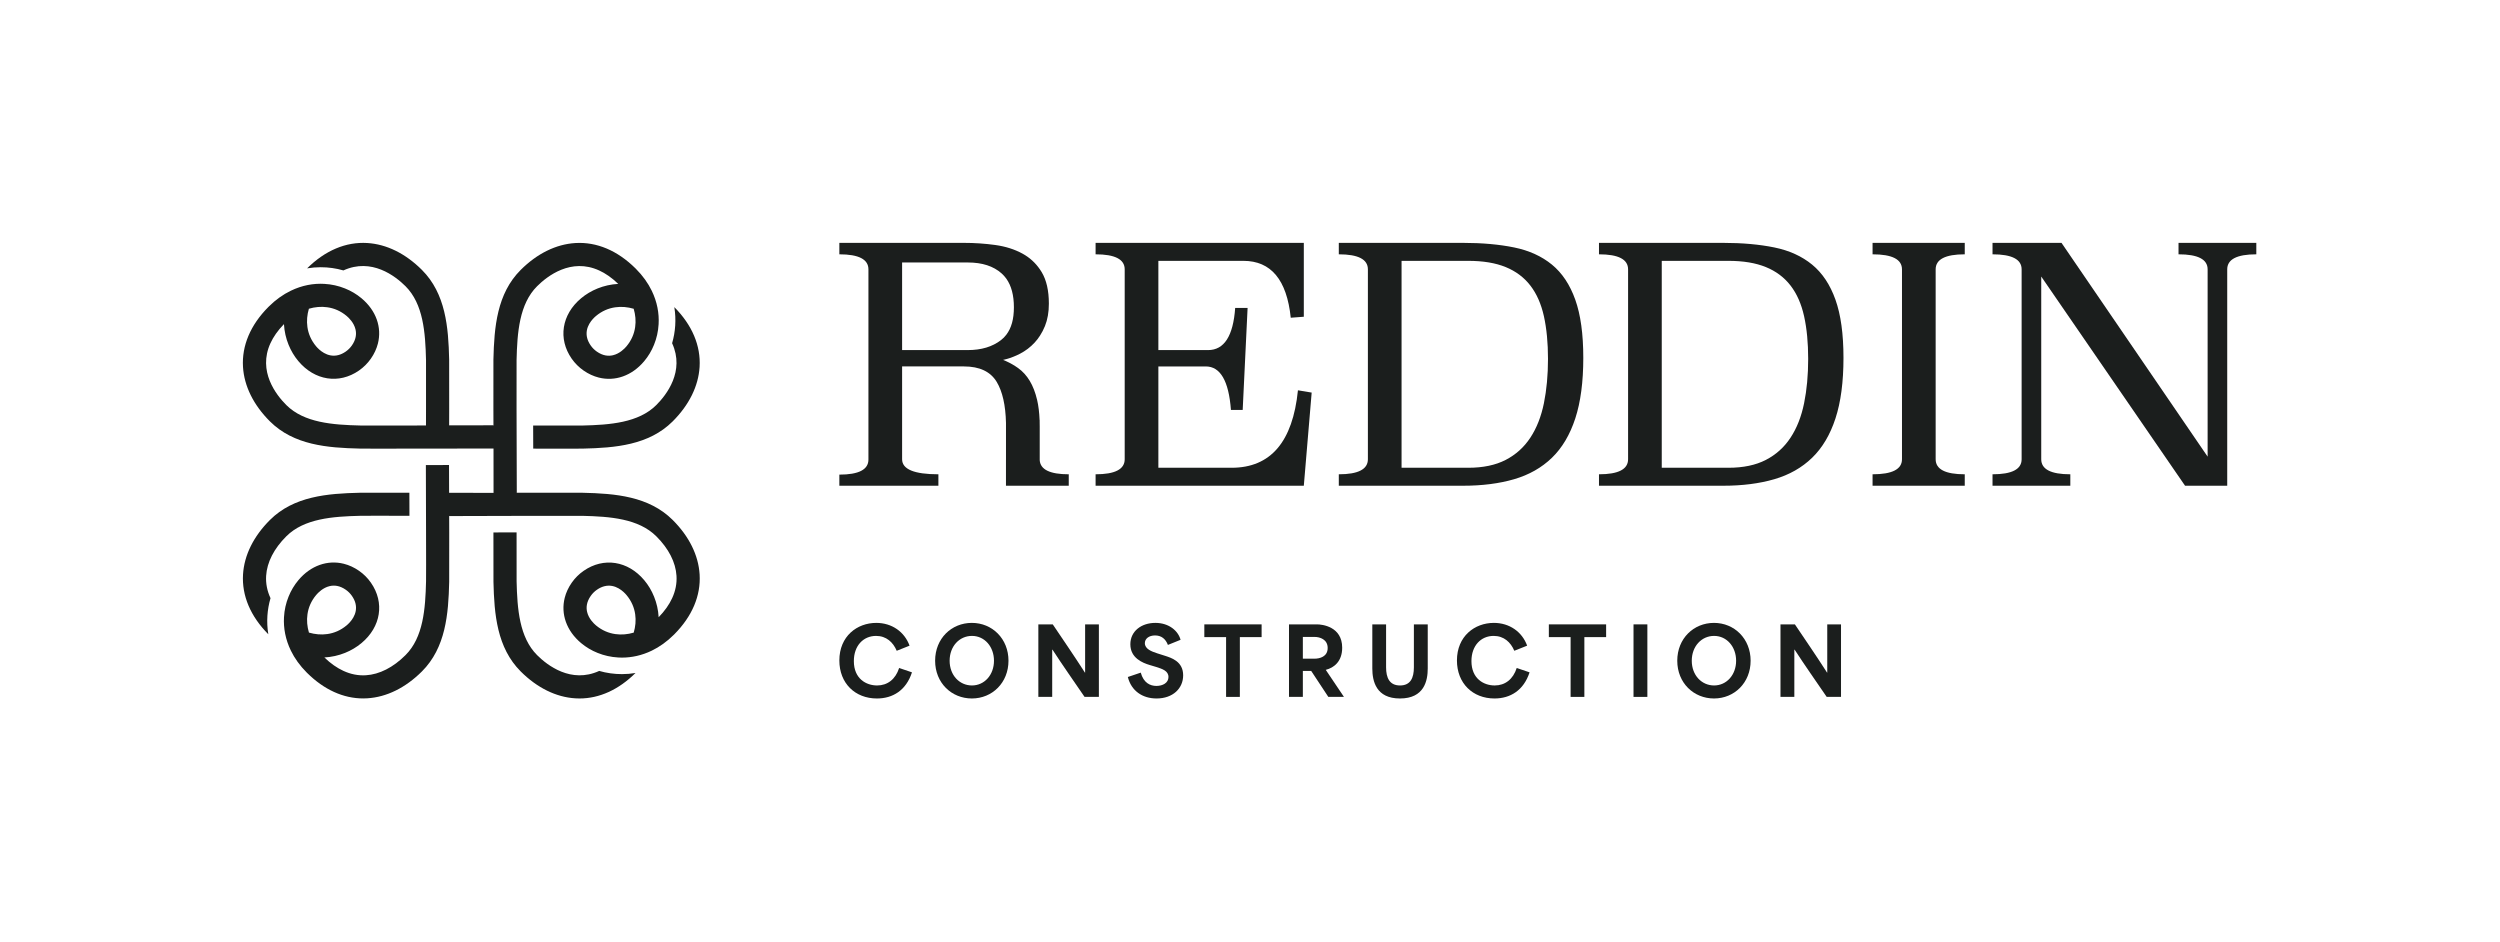 <svg width="2384" height="898" viewBox="0 0 2384 898" fill="none" xmlns="http://www.w3.org/2000/svg">
<path d="M625.825 386.278C608.892 403.163 581.66 405.179 555.218 405.793C551.395 405.888 532.551 405.872 508.415 405.809C508.446 412.409 508.462 419.166 508.478 425.876V427.813C508.478 427.813 508.588 427.829 508.636 427.813C520.72 427.86 531.334 427.876 539.501 427.876C547.667 427.876 553.67 427.845 555.723 427.797C586.651 427.089 618.733 424.49 641.447 401.856C657.117 386.215 665.994 368.259 667.131 349.925C668.363 329.732 660.039 309.996 643.027 292.859C644.97 304.783 644.069 316.517 640.926 327.291C653.215 354.036 635.539 376.591 625.825 386.278Z" fill="#1B1E1D"/>
<path d="M253.786 549.097C254.592 536.197 261.242 523.155 273.057 511.389C289.99 494.504 317.222 492.488 343.664 491.874C347.487 491.779 366.315 491.811 390.452 491.874C390.436 485.258 390.42 478.485 390.388 471.744V469.854H390.23C365.715 469.807 347.187 469.791 343.159 469.885C312.231 470.594 280.149 473.193 257.435 495.827C241.765 511.468 232.872 529.424 231.751 547.758C230.519 567.966 238.843 587.702 255.871 604.839C253.912 592.932 254.813 581.181 257.956 570.408C254.734 563.462 253.344 556.342 253.786 549.113V549.097Z" fill="#1B1E1D"/>
<path d="M667.163 547.774C666.026 529.44 657.149 511.484 641.479 495.843C618.765 473.209 586.684 470.61 555.755 469.901H492.714V469.618H492.809L492.588 390.013C492.525 365.945 492.509 347.17 492.604 343.358C493.22 316.991 495.241 289.837 512.175 272.952C521.889 263.265 544.54 245.608 571.393 257.925C577.269 260.603 583.351 264.746 589.543 270.715C582.624 271.093 575.99 272.605 569.893 275.062C564.08 277.394 558.757 280.575 554.144 284.434C535.568 299.965 531.967 323.071 545.141 342.004C545.172 342.035 545.188 342.051 545.204 342.083C548.284 346.477 552.075 350.257 556.482 353.329C561.142 356.573 566.038 358.794 571.03 360.054C586.399 363.913 602.527 358.448 614.295 344.445C618.165 339.846 621.355 334.538 623.677 328.757C626.157 322.662 627.674 316.015 628.053 309.116C628.653 298.799 626.679 287.868 621.498 277.236C617.975 269.991 612.968 262.887 606.255 256.193C606.176 256.114 606.097 256.035 606.018 255.957C588.784 238.883 568.961 230.519 548.631 231.763C530.245 232.897 512.238 241.749 496.553 257.374C473.854 280.024 471.248 312.014 470.521 342.854C470.426 346.887 470.442 365.362 470.505 389.808V389.95C470.521 394.974 470.537 400.251 470.553 405.7C470.458 405.716 470.347 405.716 470.237 405.7V405.559L428.599 405.59V405.669H428.299C428.315 400.219 428.33 394.943 428.346 389.918V389.839C428.394 365.362 428.409 346.855 428.315 342.823C427.604 311.983 424.997 279.992 402.299 257.343C386.613 241.718 368.606 232.866 350.22 231.732C329.922 230.487 310.083 238.835 292.865 255.909C297.146 255.185 301.458 254.822 305.802 254.822C313.226 254.822 320.524 255.862 327.474 257.878C354.295 245.592 376.962 263.233 386.677 272.92C403.61 289.805 405.632 316.96 406.248 343.327C406.342 347.139 406.311 365.914 406.248 389.981C406.248 395.021 406.232 400.298 406.216 405.732C400.782 405.748 395.491 405.763 390.42 405.779C366.284 405.826 347.456 405.858 343.633 405.763C317.191 405.149 289.959 403.133 273.026 386.248C263.311 376.561 245.62 353.974 257.925 327.229C260.626 321.354 264.764 315.274 270.783 309.084C271.162 315.999 272.678 322.646 275.174 328.742C277.496 334.506 280.671 339.799 284.541 344.398C300.115 362.921 323.288 366.512 342.275 353.376C342.306 353.344 342.322 353.329 342.354 353.313C346.761 350.241 350.552 346.461 353.632 342.067C356.886 337.42 359.113 332.537 360.377 327.56C364.247 312.235 358.765 296.153 344.723 284.418C340.095 280.544 334.756 277.362 328.943 275.047C322.83 272.589 316.196 271.077 309.293 270.699C298.947 270.101 288 272.07 277.338 277.236C270.072 280.733 262.932 285.742 256.219 292.436C256.092 292.562 255.966 292.688 255.84 292.814C238.812 309.951 230.487 329.687 231.719 349.895C232.841 368.229 241.734 386.185 257.404 401.826C280.118 424.46 312.199 427.059 343.128 427.767C345.165 427.815 350.931 427.846 359.318 427.846C367.706 427.846 378.147 427.83 390.262 427.799H390.357L470.616 427.72L470.647 469.98L428.267 469.948L428.188 443.849V443.44C420.606 443.455 413.198 443.487 406.106 443.503V443.912L406.279 507.656C406.343 531.723 406.374 550.499 406.279 554.31C405.663 580.677 403.641 607.832 386.708 624.717C374.909 636.498 361.83 643.13 348.893 643.933C341.627 644.374 334.487 642.972 327.505 639.759C321.298 636.924 315.232 632.64 309.324 626.953C316.227 626.575 322.877 625.063 328.974 622.606C334.787 620.275 340.111 617.093 344.739 613.234C363.315 597.72 366.916 574.613 353.727 555.681C353.711 555.649 353.679 555.618 353.663 555.586C350.599 551.192 346.808 547.411 342.401 544.34C337.741 541.095 332.844 538.874 327.853 537.614C312.484 533.755 296.34 539.221 284.572 553.223C280.687 557.838 277.48 563.178 275.158 568.99C272.694 575.07 271.177 581.67 270.814 588.553C270.23 598.87 272.188 609.785 277.369 620.417C280.892 627.662 285.915 634.782 292.628 641.476C292.723 641.57 292.802 641.649 292.897 641.728C309.009 657.683 327.379 666.031 346.303 666.031C347.614 666.031 348.925 665.984 350.251 665.905C368.638 664.771 386.645 655.919 402.33 640.294C425.029 617.645 427.635 585.655 428.346 554.814C428.441 550.798 428.425 532.322 428.378 507.877V507.719C428.362 502.695 428.346 497.418 428.33 491.968H428.63V492.126L508.447 491.905C532.583 491.842 551.427 491.811 555.25 491.905C581.692 492.519 608.924 494.536 625.857 511.421C637.673 523.186 644.323 536.228 645.112 549.128C645.555 556.358 644.165 563.477 640.958 570.423C638.115 576.629 633.818 582.693 628.085 588.584C627.721 581.717 626.205 575.117 623.741 569.037C621.419 563.225 618.228 557.886 614.342 553.271C598.783 534.763 575.611 531.156 556.624 544.308C556.593 544.324 556.561 544.356 556.529 544.371C552.122 547.427 548.331 551.207 545.251 555.602C541.997 560.248 539.754 565.147 538.506 570.124C534.652 585.45 540.133 601.531 554.16 613.266C558.788 617.125 564.127 620.322 569.94 622.638C576.037 625.095 582.671 626.607 589.574 626.985C590.743 627.064 591.912 627.095 593.081 627.095C602.385 627.095 612.068 625.032 621.529 620.464C628.811 616.936 635.951 611.927 642.664 605.233C642.79 605.107 642.933 604.965 643.059 604.839C660.071 587.702 668.395 567.982 667.163 547.774ZM604.28 294.436C605.955 300.122 606.539 306.06 605.686 311.888C604.786 318.314 602.148 324.615 597.377 330.301C595.561 332.459 590.917 337.247 584.52 338.759C580.113 339.799 574.853 339.279 569.119 335.278C566.86 333.687 564.901 331.75 563.322 329.482C561.616 327.04 560.542 324.709 559.957 322.473C557.13 311.841 565.296 303.839 568.329 301.319C574.015 296.562 580.318 293.932 586.763 293.034C592.607 292.184 598.562 292.766 604.28 294.436ZM294.555 294.405C300.289 292.719 306.26 292.152 312.105 293.003C318.549 293.9 324.852 296.531 330.538 301.288C332.702 303.099 337.504 307.714 339.005 314.093C340.063 318.503 339.542 323.733 335.53 329.466C333.934 331.718 331.976 333.672 329.717 335.247C327.269 336.948 324.915 338.019 322.672 338.602C312.01 341.405 304.001 333.278 301.458 330.254C296.688 324.583 294.05 318.283 293.149 311.857C292.312 306.029 292.881 300.091 294.555 294.405ZM294.603 603.233C292.928 597.547 292.344 591.608 293.197 585.781C294.097 579.354 296.735 573.054 301.505 567.368C303.322 565.21 307.95 560.422 314.348 558.925C318.755 557.87 324.015 558.39 329.748 562.39C332.023 563.981 333.982 565.919 335.561 568.187C337.267 570.628 338.341 572.959 338.926 575.196C341.738 585.828 333.587 593.829 330.554 596.349C324.868 601.106 318.565 603.737 312.136 604.634C306.292 605.485 300.321 604.902 294.603 603.233ZM604.312 603.264C598.594 604.949 592.639 605.516 586.794 604.666C580.35 603.768 574.047 601.138 568.345 596.381C566.181 594.57 561.379 589.955 559.878 583.575C558.82 579.181 559.341 573.936 563.353 568.218C564.949 565.95 566.891 563.997 569.166 562.422C571.614 560.721 573.968 559.65 576.211 559.067C586.873 556.263 594.882 564.391 597.409 567.415C602.179 573.101 604.817 579.386 605.718 585.812C606.571 591.64 605.986 597.578 604.312 603.264Z" fill="#1B1E1D"/>
<path d="M571.408 639.79C544.571 652.076 521.919 634.435 512.205 624.748C495.272 607.863 493.25 580.709 492.634 554.342C492.539 550.53 492.555 531.755 492.618 507.688C485.873 507.703 478.923 507.719 471.957 507.735H471.91C471.452 507.735 470.994 507.751 470.535 507.751V507.829C470.488 532.306 470.472 550.813 470.567 554.846C471.278 585.686 473.884 617.676 496.583 640.326C512.268 655.951 530.275 664.819 548.662 665.937C549.989 666.016 551.3 666.063 552.611 666.063C571.55 666.063 589.92 657.715 606.032 641.759C601.752 642.484 597.423 642.846 593.08 642.846C585.656 642.846 578.358 641.806 571.408 639.79Z" fill="#1B1E1D"/>
<path d="M1174.44 446.059H1104.62V349.434H1149.82C1163.73 349.434 1171.74 363.26 1173.82 390.89H1185.03L1189.71 293.642H1177.87C1175.99 320.443 1167.37 333.85 1151.99 333.85H1104.62V248.749H1185.66C1212.05 248.749 1227.11 266.829 1230.86 302.988L1243.32 302.046V231.6H1044.76V242.511C1063.25 242.511 1072.51 247.297 1072.51 256.847V437.949C1072.51 447.511 1063.25 452.286 1044.76 452.286V463.197H1243.32L1250.81 374.365L1237.72 372.187C1232.73 421.435 1211.63 446.059 1174.44 446.059Z" fill="#1B1E1D"/>
<path d="M1479.91 252.333C1470.14 244.337 1458.13 238.881 1443.91 235.966C1429.67 233.063 1413.41 231.6 1395.13 231.6H1276.68V242.511C1295.17 242.511 1304.42 247.297 1304.42 256.847V437.949C1304.42 447.511 1295.17 452.286 1276.68 452.286V463.197H1395.13C1413.41 463.197 1429.67 461.121 1443.91 456.959C1458.13 452.808 1470.14 446.002 1479.91 436.543C1489.68 427.095 1497.1 414.573 1502.2 398.989C1507.28 383.404 1509.83 364.179 1509.83 341.325C1509.83 318.47 1507.28 300.175 1502.2 285.838C1497.1 271.502 1489.68 260.33 1479.91 252.333ZM1472.28 384.493C1469.67 397.276 1465.36 408.233 1459.33 417.374C1453.31 426.528 1445.46 433.582 1435.8 438.573C1426.14 443.564 1414.24 446.059 1400.12 446.059H1336.53V248.749H1400.12C1414.24 248.749 1426.14 250.723 1435.8 254.67C1445.46 258.617 1453.31 264.481 1459.33 272.284C1465.36 280.076 1469.67 289.842 1472.28 301.581C1474.86 313.321 1476.17 326.886 1476.17 342.255C1476.17 357.623 1474.86 371.71 1472.28 384.493Z" fill="#1B1E1D"/>
<path d="M1728.02 252.333C1718.26 244.337 1706.26 238.881 1692.02 235.966C1677.79 233.063 1661.52 231.6 1643.24 231.6H1524.79V242.511C1543.29 242.511 1552.54 247.297 1552.54 256.847V437.949C1552.54 447.511 1543.29 452.286 1524.79 452.286V463.197H1643.24C1661.52 463.197 1677.79 461.121 1692.02 456.959C1706.26 452.808 1718.26 446.002 1728.02 436.543C1737.79 427.095 1745.22 414.573 1750.31 398.989C1755.4 383.404 1757.94 364.179 1757.94 341.325C1757.94 318.47 1755.4 300.175 1750.31 285.838C1745.22 271.502 1737.79 260.33 1728.02 252.333ZM1720.39 384.493C1717.79 397.276 1713.47 408.233 1707.45 417.374C1701.43 426.528 1693.58 433.582 1683.91 438.573C1674.25 443.564 1662.36 446.059 1648.23 446.059H1584.65V248.749H1648.23C1662.36 248.749 1674.25 250.723 1683.91 254.67C1693.58 258.617 1701.43 264.481 1707.45 272.284C1713.47 280.076 1717.79 289.842 1720.39 301.581C1722.99 313.321 1724.28 326.886 1724.28 342.255C1724.28 357.623 1722.99 371.71 1720.39 384.493Z" fill="#1B1E1D"/>
<path d="M1785.68 242.511C1804.39 242.511 1813.73 247.297 1813.73 256.847V437.949C1813.73 447.511 1804.39 452.286 1785.68 452.286V463.197H1873.59V452.286C1855.09 452.286 1845.84 447.511 1845.84 437.949V256.847C1845.84 247.286 1855.09 242.511 1873.59 242.511V231.6H1785.68V242.511Z" fill="#1B1E1D"/>
<path d="M2077.44 231.6V242.511C2095.94 242.511 2105.19 247.297 2105.19 256.847V435.454L1965.85 231.6H1900.07V242.511C1918.56 242.511 1927.82 247.297 1927.82 256.847V437.949C1927.82 447.511 1918.56 452.286 1900.07 452.286V463.197H1974.26V452.286C1955.76 452.286 1946.52 447.511 1946.52 437.949V263.71L2083.67 463.197H2123.88V256.847C2123.88 247.286 2133.12 242.511 2151.62 242.511V231.6H2077.43H2077.44Z" fill="#1B1E1D"/>
<path d="M978.229 463.197H1019.16V452.286C1001.24 452.286 992.033 447.783 991.477 438.811V406.645C991.477 405.261 991.455 403.922 991.421 402.595V400.565H991.353C991.069 393.317 990.286 386.898 988.982 381.329C987.315 374.251 984.978 368.206 981.972 363.204C978.955 358.202 975.269 354.141 970.902 351.011C967.398 348.504 963.643 346.327 959.605 344.5C958.607 344.035 957.598 343.604 956.566 343.196C957.587 342.969 958.596 342.72 959.605 342.436C964.131 341.211 968.52 339.487 972.774 337.264C977.969 334.576 982.596 331.037 986.645 326.67C988.506 324.663 990.196 322.474 991.715 320.103C993.542 317.302 995.118 314.251 996.468 310.927C998.952 304.803 1000.2 297.68 1000.2 289.581C1000.2 277.116 997.908 267.09 993.349 259.502C992.827 258.64 992.283 257.789 991.715 256.972C991.693 256.927 991.67 256.893 991.636 256.847C987.292 250.53 981.791 245.551 975.11 241.887C967.522 237.736 958.846 234.98 949.091 233.63C939.314 232.28 929.344 231.6 919.159 231.6H800.405V242.511C818.893 242.511 828.137 247.297 828.137 256.87V438.244C828.137 447.817 818.893 452.603 800.405 452.603V463.197H894.852V452.286C871.782 452.286 860.247 447.511 860.247 437.949V349.423H919.159C934.119 349.423 944.566 354.368 950.486 364.236C955.965 373.378 958.914 386.399 959.311 403.287V437.949C959.311 438.21 959.311 438.471 959.288 438.721V463.197H978.229ZM922.902 333.839H860.247V250.303H922.902C936.615 250.303 947.367 253.785 955.159 260.749C956.815 262.235 958.301 263.88 959.605 265.706C964.437 272.454 966.853 281.562 966.853 293.007C966.853 304.451 964.437 312.901 959.605 319.23C958.142 321.158 956.452 322.859 954.535 324.334C946.324 330.674 935.787 333.839 922.902 333.839Z" fill="#1B1E1D"/>
<path d="M1697.87 664.564V595.404H1711.61C1721.81 610.566 1732.01 625.373 1742.29 641.422H1742.47V595.404H1755.59V664.564H1741.94C1731.74 649.579 1721.54 635.215 1711.35 619.521H1711.08V664.564H1697.87Z" fill="#1B1E1D"/>
<path d="M1634.46 666.069C1615.22 666.069 1599.44 651.35 1599.44 630.07C1599.44 608.791 1615.13 593.983 1634.46 593.983C1653.88 593.983 1669.39 609.057 1669.39 630.07C1669.39 650.996 1653.97 666.069 1634.46 666.069ZM1613.27 630.07C1613.27 643.991 1622.75 653.656 1634.55 653.656C1646.43 653.656 1655.56 643.636 1655.56 630.07C1655.56 616.771 1646.69 606.397 1634.55 606.397C1622.58 606.397 1613.27 616.327 1613.27 630.07Z" fill="#1B1E1D"/>
<path d="M1557.72 664.564V595.404H1570.93V664.564H1557.72Z" fill="#1B1E1D"/>
<path d="M1497.73 607.552H1476.98V595.404H1531.6V607.552H1510.85V664.564H1497.73V607.552Z" fill="#1B1E1D"/>
<path d="M1425.16 666.069C1404.41 666.069 1389.34 651.616 1389.34 629.804C1389.34 606.663 1406.28 593.983 1424.54 593.983C1439.44 593.983 1451.49 602.495 1456.28 615.707L1444.05 620.583C1440.59 612.426 1434.12 606.397 1424.36 606.397C1412.22 606.397 1403.17 615.707 1403.17 630.425C1403.17 647.36 1415.05 653.656 1425.34 653.656C1435.18 653.656 1442.89 647.804 1446.35 636.986L1458.59 641.154C1453 658.355 1440.23 666.069 1425.16 666.069Z" fill="#1B1E1D"/>
<path d="M1334.98 666.071C1312.28 666.071 1308.64 649.579 1308.64 637.432V595.404H1321.77V636.368C1321.77 646.387 1325.05 653.658 1335.07 653.658C1345.08 653.658 1348.28 646.387 1348.28 636.368V595.404H1361.49V637.432C1361.49 649.047 1358.21 666.071 1334.98 666.071Z" fill="#1B1E1D"/>
<path d="M1229.19 664.564V595.404H1255.88C1260.58 595.404 1279.91 597.355 1279.91 617.659C1279.91 630.693 1272.19 636.723 1264.3 638.762V638.851C1270.06 647.363 1275.83 655.963 1281.59 664.564H1266.69L1250.38 639.826H1242.4C1242.4 648.072 1242.4 656.318 1242.4 664.564H1229.19ZM1242.4 628.122H1253.48C1258.45 628.122 1266.07 626.26 1266.07 617.925C1266.07 609.68 1258.54 607.374 1253.66 607.374H1242.4C1242.4 615.177 1242.4 620.319 1242.4 628.122Z" fill="#1B1E1D"/>
<path d="M1169.2 607.552H1148.45V595.404H1203.07V607.552H1182.32V664.564H1169.2V607.552Z" fill="#1B1E1D"/>
<path d="M1102.9 666.069C1089.43 666.069 1078.79 658.798 1075.51 645.587L1087.83 641.42C1090.49 651.173 1096.79 654.099 1102.73 654.099C1108.85 654.099 1114.25 651.173 1114.25 645.587C1114.25 639.735 1108.4 637.873 1102.55 636.011L1096.34 634.149C1089.52 632.11 1077.9 627.499 1077.9 614.377C1077.9 601.875 1088.45 593.983 1101.75 593.983C1114.87 593.983 1123.56 601.697 1125.78 610.121L1113.72 614.997C1111.59 609.411 1107.6 605.953 1101.49 605.953C1095.63 605.953 1091.73 609.057 1091.73 613.313C1091.73 618.899 1098.21 621.293 1103.7 623.066L1110.97 625.371C1117.27 627.41 1128.26 630.868 1128.26 643.991C1128.26 656.493 1118.42 666.069 1102.9 666.069Z" fill="#1B1E1D"/>
<path d="M990.168 664.564V595.404H1003.91C1014.11 610.566 1024.3 625.373 1034.59 641.422H1034.77V595.404H1047.89V664.564H1034.24C1024.04 649.579 1013.84 635.215 1003.65 619.521H1003.38V664.564H990.168Z" fill="#1B1E1D"/>
<path d="M926.757 666.069C907.516 666.069 891.734 651.35 891.734 630.07C891.734 608.791 907.428 593.983 926.757 593.983C946.175 593.983 961.692 609.057 961.692 630.07C961.692 650.996 946.264 666.069 926.757 666.069ZM905.566 630.07C905.566 643.991 915.053 653.656 926.846 653.656C938.727 653.656 947.86 643.636 947.86 630.07C947.86 616.771 938.993 606.397 926.846 606.397C914.876 606.397 905.566 616.327 905.566 630.07Z" fill="#1B1E1D"/>
<path d="M836.226 666.074C815.479 666.074 800.405 651.621 800.405 629.809C800.405 606.668 817.341 593.988 835.606 593.988C850.502 593.988 862.56 602.5 867.348 615.711L855.112 620.588C851.654 612.431 845.182 606.402 835.428 606.402C823.281 606.402 814.237 615.711 814.237 630.43C814.237 647.365 826.118 653.661 836.404 653.661C846.246 653.661 853.96 647.809 857.418 636.991L869.654 641.159C864.068 658.36 851.3 666.074 836.226 666.074Z" fill="#1B1E1D"/>
</svg>
